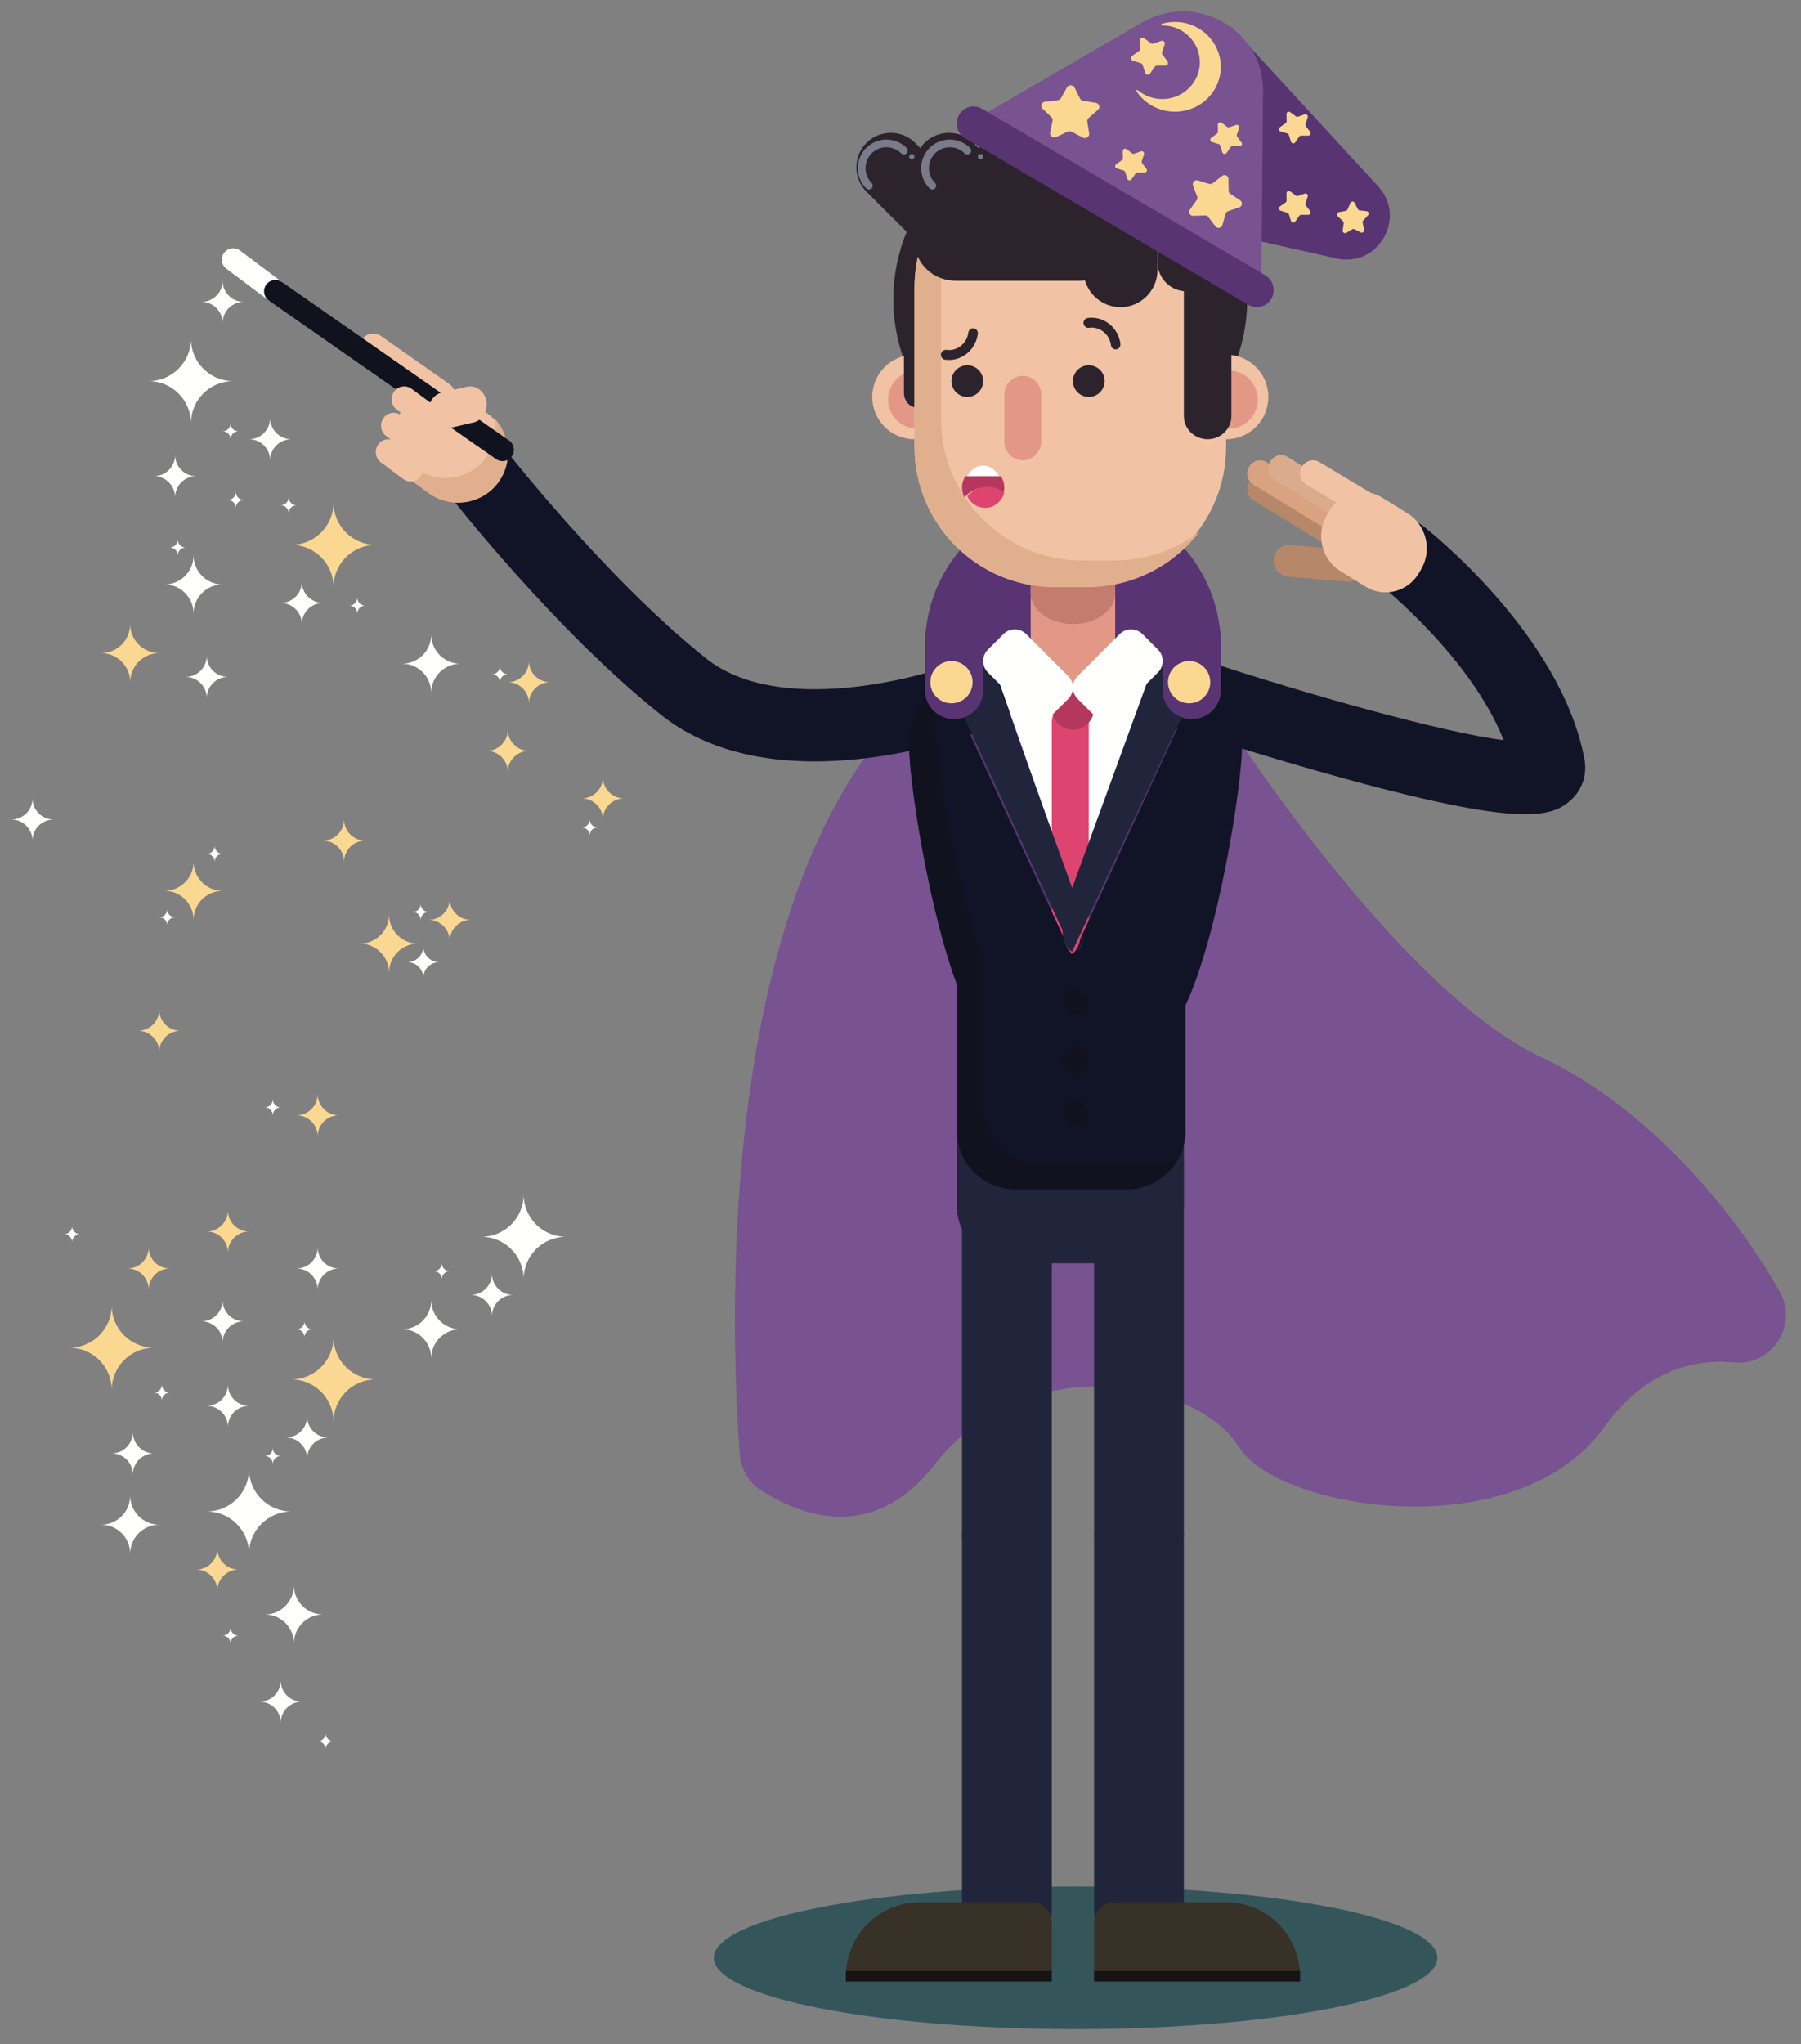 <?xml version="1.0" encoding="utf-8"?>
<svg width="341px" height="387px" viewBox="0 0 341 387" version="1.1" xmlns:xlink="http://www.w3.org/1999/xlink" xmlns="http://www.w3.org/2000/svg">
  <rect x="0" y="0" width="341" height="387" fill="#808080" stroke="none"/>
  <desc>Created with Lunacy</desc>
  <g id="Group-5" transform="translate(2.15 2.15)">
    <path d="M137 13.5C137 20.956 106.332 27 68.5 27C30.668 27 0 20.956 0 13.5C0 6.044 30.668 0 68.5 0C106.332 0 137 6.044 137 13.5" transform="matrix(-1 0 0 1 270 355)" id="Fill-63" fill="#34565B" stroke="none" />
    <path d="M117.785 1.364C114.852 1.484 112.163 3.024 110.581 5.495C101.854 19.131 71.661 64.16 46.252 76.029C26.486 85.262 9.779 104.99 1.159 120.433C-2.362 126.742 2.605 134.473 9.798 133.787C17.389 133.063 26.654 135.235 34.465 146.095C50.966 169.033 96.106 161.725 103.484 149.892C111.57 136.922 143.846 130.934 161.201 153.122C172.992 168.195 186.43 162.716 193.852 158.136C196.295 156.629 197.857 154.043 198.076 151.181C199.729 129.498 204.298 31.965 155.954 1.37C154.418 0.398 152.614 -0.067 150.799 0.008L117.785 1.364" transform="matrix(-1 0 0 1 336 122)" id="Fill-64" fill="#785291" stroke="none" />
    <path d="M28 85L28 85C12.6 85 0 72.373 0 56.94L0 28.06C0 12.627 12.6 0 28 0C43.401 0 56 12.627 56 28.06L56 56.94C56 72.373 43.401 85 28 85" transform="matrix(-1 0 0 1 229 92)" id="Fill-65" fill="#583473" stroke="none" />
    <path d="M10.093 43.782L50 34.794L29.942 0L2.218 30.121C-3.266 36.078 2.2 45.559 10.093 43.782" transform="matrix(-1 0 0 1 261 3)" id="Fill-66" fill="#583473" stroke="none" />
    <path d="M8.5 88L8.5 88C3.825 88 0 84.09 0 79.31L0 8.69C0 3.91 3.825 0 8.5 0C13.175 0 17 3.91 17 8.69L17 79.31C17 84.09 13.175 88 8.5 88" transform="matrix(-1 0 0 1 222 209)" id="Fill-67" fill="#21253C" stroke="none" />
    <path d="M8.5 88L8.5 88C3.825 88 0 84.09 0 79.31L0 8.69C0 3.91 3.825 0 8.5 0C13.175 0 17 3.91 17 8.69L17 79.31C17 84.09 13.175 88 8.5 88" transform="matrix(-1 0 0 1 197 209)" id="Fill-68" fill="#21253C" stroke="none" />
    <path d="M8.5 88L8.5 88C3.825 88 0 84.089 0 79.309L0 8.69C0 3.91 3.825 0 8.5 0C13.175 0 17 3.91 17 8.69L17 79.309C17 84.089 13.175 88 8.5 88" transform="matrix(-1 0 0 1 197 280)" id="Fill-69" fill="#21253C" stroke="none" />
    <path d="M8.5 88L8.5 88C3.825 88 0 84.089 0 79.309L0 8.69C0 3.91 3.825 0 8.5 0C13.175 0 17 3.91 17 8.69L17 79.309C17 84.089 13.175 88 8.5 88" transform="matrix(-1 0 0 1 222 280)" id="Fill-70" fill="#21253C" stroke="none" />
    <path d="M32.018 33L10.982 33C4.942 33 0 28.047 0 21.992L0 11.008C0 4.953 4.942 0 10.982 0L32.018 0C38.058 0 43 4.953 43 11.008L43 21.992C43 28.047 38.058 33 32.018 33" transform="matrix(-1 0 0 1 222 204)" id="Fill-71" fill="#21253C" stroke="none" />
    <path d="M37.92 62C20.87 62 5.319 55.895 4.298 55.485C0.784 54.078 -0.917 50.106 0.498 46.611C1.912 43.119 5.901 41.426 9.413 42.828C18.44 46.418 44.849 53.355 58.471 42.496C77.424 27.386 96.525 2.897 96.715 2.652C99.031 -0.33 103.339 -0.879 106.334 1.423C109.332 3.726 109.884 8.01 107.569 10.991C106.75 12.046 87.265 37.023 67.048 53.14C58.618 59.861 48.005 62 37.92 62" transform="matrix(-1 0 0 1 190 80)" id="Fill-72" fill="#111426" stroke="none" />
    <path d="M1.709 4.468L15.933 45L30.156 4.468C30.594 3.28 31.245 2.275 32 1.52C30.501 0.625 28.778 0.089 26.938 0.021C26.806 0.016 26.676 0 26.543 0L5.689 0C5.555 0 5.426 0.016 5.293 0.021C3.358 0.092 1.552 0.683 0 1.664C0.697 2.401 1.297 3.352 1.709 4.468" transform="matrix(-1 0 0 1 217 122)" id="Fill-73" fill="#FFFFFE" stroke="none" />
    <path d="M11.351 56C6.495 56 4.441 54.835 2.814 53.404C0.591 51.449 -0.404 48.521 0.151 45.572C4.581 22.037 29.615 2.279 30.679 1.449C33.671 -0.884 37.982 -0.342 40.307 2.66C42.633 5.661 42.094 9.987 39.101 12.322C38.912 12.47 21.72 26.08 15.44 41.997C26.765 40.528 51.813 33.601 72.989 26.601C76.588 25.412 80.468 27.375 81.654 30.987C82.839 34.598 80.883 38.49 77.284 39.681C77.128 39.732 61.493 44.891 45.316 49.323C27.143 54.302 17.209 56 11.351 56" transform="matrix(-1 0 0 1 298 96)" id="Fill-74" fill="#111426" stroke="none" />
    <path d="M3.5 71L3.5 71C1.575 71 0 69.383 0 67.407L0 3.593C0 1.616 1.575 0 3.5 0C5.425 0 7 1.616 7 3.593L7 67.407C7 69.383 5.425 71 3.5 71" transform="matrix(-1 0 0 1 204 131)" id="Fill-75" fill="#DD4470" stroke="none" />
    <path d="M8 31L8 31C3.6 31 0 27.5 0 23.222L0 7.778C0 3.5 3.6 0 8 0C12.4 0 16 3.5 16 7.778L16 23.222C16 27.5 12.4 31 8 31" transform="matrix(-1 0 0 1 209 97)" id="Fill-76" fill="#E39887" stroke="none" />
    <path d="M13.871 0.011L2.641 1.004C1.06 1.144 -0.124 2.605 0.01 4.251C0.145 5.897 1.548 7.129 3.129 6.989L14.359 5.997C15.94 5.857 17.124 4.395 16.99 2.75C16.855 1.104 15.452 -0.129 13.871 0.011" transform="matrix(-1 0 0 1 256 101)" id="Fill-77" fill="#B68769" stroke="none" />
    <path d="M0.332 11.745L0.378 11.824C1.044 12.966 2.503 13.342 3.619 12.66L16.85 4.571C17.966 3.89 18.334 2.397 17.667 1.255L17.622 1.177C16.955 0.034 15.497 -0.342 14.381 0.341L1.149 8.428C0.034 9.111 -0.334 10.603 0.332 11.745" transform="matrix(-1 0 0 1 252 88)" id="Fill-78" fill="#B68769" stroke="none" />
    <path d="M0.335 11.739L0.381 11.818C1.051 12.965 2.518 13.343 3.64 12.658L16.844 4.594C17.966 3.908 18.336 2.409 17.665 1.261L17.62 1.182C16.949 0.035 15.483 -0.343 14.361 0.342L1.157 8.406C0.034 9.092 -0.336 10.591 0.335 11.739" transform="matrix(-1 0 0 1 252 85)" id="Fill-79" fill="#D9A280" stroke="none" />
    <path d="M0.333 10.719L0.379 10.8C1.046 11.965 2.507 12.349 3.625 11.653L14.849 4.664C15.967 3.968 16.335 2.445 15.667 1.28L15.621 1.2C14.953 0.035 13.493 -0.349 12.375 0.347L1.151 7.336C0.034 8.032 -0.334 9.554 0.333 10.719" transform="matrix(-1 0 0 1 254 84)" id="Fill-80" fill="#DAAB8C" stroke="none" />
    <path d="M1.041 14.582L1.437 15.268C3.524 18.891 8.09 20.084 11.585 17.921L16.4 14.939C19.895 12.774 21.046 8.04 18.959 4.418L18.564 3.732C16.476 0.109 11.91 -1.084 8.415 1.079L3.599 4.061C0.105 6.226 -1.046 10.96 1.041 14.582" transform="matrix(-1 0 0 1 268 91)" id="Fill-81" fill="#F1C3A4" stroke="none" />
    <path d="M0.339 9.744L0.385 9.823C1.065 10.966 2.551 11.342 3.688 10.659L13.829 4.574C14.966 3.891 15.34 2.398 14.661 1.256L14.615 1.177C13.935 0.034 12.449 -0.342 11.312 0.34L1.171 6.426C0.034 7.108 -0.34 8.602 0.339 9.744" transform="matrix(-1 0 0 1 259 85)" id="Fill-82" fill="#F1C3A4" stroke="none" />
    <path d="M8 0C3.6 0 0 2.622 0 5.825L0 9.175C0 12.379 3.6 15 8 15C12.4 15 16 12.379 16 9.175L16 5.825C16 2.622 12.4 0 8 0" transform="matrix(-1 0 0 1 209 101)" id="Fill-83" fill="#C47C6E" stroke="none" />
    <path d="M19.713 19.713L19.713 19.713C17.997 21.429 15.188 21.429 13.472 19.713L1.287 7.528C-0.429 5.812 -0.429 3.003 1.287 1.287C3.003 -0.429 5.812 -0.429 7.528 1.287L19.713 13.472C21.429 15.188 21.429 17.997 19.713 19.713" transform="matrix(-1 0 0 1 233 30)" id="Fill-84" fill="#2C232C" stroke="none" />
    <path d="M26 4.5L26 4.5C26 6.975 24.018 9 21.596 9L4.403 9C1.981 9 0 6.975 0 4.5C0 2.025 1.981 0 4.403 0L21.596 0C24.018 0 26 2.025 26 4.5" transform="matrix(-1 0 0 1 235 36)" id="Fill-85" fill="#2C232C" stroke="none" />
    <path d="M67 33.5C67 52.001 52.001 67 33.5 67C14.998 67 0 52.001 0 33.5C0 14.998 14.998 0 33.5 0C52.001 0 67 14.998 67 33.5" transform="matrix(-1 0 0 1 234 21)" id="Fill-86" fill="#2C232C" stroke="none" />
    <path d="M16 8C16 12.419 12.418 16 8 16C3.582 16 0 12.419 0 8C0 3.581 3.582 0 8 0C12.418 0 16 3.581 16 8" transform="matrix(-1 0 0 1 238 65)" id="Fill-87" fill="#F1C3A4" stroke="none" />
    <path d="M16 8C16 12.419 12.419 16 8 16C3.581 16 0 12.419 0 8C0 3.581 3.581 0 8 0C12.419 0 16 3.581 16 8" transform="matrix(-1 0 0 1 179 65)" id="Fill-88" fill="#F1C3A4" stroke="none" />
    <path d="M11 5.5C11 8.537 8.537 11 5.5 11C2.462 11 0 8.537 0 5.5C0 2.463 2.462 0 5.5 0C8.537 0 11 2.463 11 5.5" transform="matrix(-1 0 0 1 177 68)" id="Fill-89" fill="#E39887" stroke="none" />
    <path d="M2.5 31L2.5 31C1.125 31 0 29.769 0 28.265L0 2.735C0 1.231 1.125 0 2.5 0C3.875 0 5 1.231 5 2.735L5 28.265C5 29.769 3.875 31 2.5 31" transform="matrix(-1 0 0 1 174 44)" id="Fill-90" fill="#2C232C" stroke="none" />
    <path d="M11 5.5C11 8.537 8.537 11 5.5 11C2.463 11 0 8.537 0 5.5C0 2.463 2.463 0 5.5 0C8.537 0 11 2.463 11 5.5" transform="matrix(-1 0 0 1 236 68)" id="Fill-91" fill="#E39887" stroke="none" />
    <path d="M32.526 83L26.474 83C11.914 83 0 71.073 0 56.495L0 26.505C0 11.927 11.914 0 26.474 0L32.526 0C47.087 0 59 11.927 59 26.505L59 56.495C59 71.073 47.087 83 32.526 83" transform="matrix(-1 0 0 1 230 26)" id="Fill-92" fill="#F1C3A4" stroke="none" />
    <path d="M43.465 0C46.903 4.488 48.955 10.084 48.955 16.139L48.955 46.302C48.955 60.964 36.943 72.961 22.262 72.961L16.16 72.961C10.098 72.961 4.494 70.912 0 67.479C4.889 73.862 12.585 78 21.205 78L27.306 78C41.988 78 54 66.003 54 51.34L54 21.177C54 12.568 49.856 4.882 43.465 0" transform="matrix(-1 0 0 1 225 31)" id="Fill-93" fill="#E0AF8D" stroke="none" />
    <path d="M34.299 0L27.701 0C14.616 0 3.503 8.904 0 21L62 21C58.498 8.904 47.385 0 34.299 0" transform="matrix(-1 0 0 1 232 24)" id="Fill-94" fill="#2C232C" stroke="none" />
    <path d="M7 21L7 21C3.15 21 0 17.85 0 14L0 7C0 3.15 3.15 0 7 0C10.85 0 14 3.15 14 7L14 14C14 17.85 10.85 21 7 21" transform="matrix(-1 0 0 1 217 35)" id="Fill-95" fill="#2C232C" stroke="none" />
    <path d="M4.5 37L4.5 37C2.025 37 0 35.04 0 32.645L0 4.356C0 1.96 2.025 0 4.5 0C6.976 0 9 1.96 9 4.356L9 32.645C9 35.04 6.976 37 4.5 37" transform="matrix(-1 0 0 1 231 44)" id="Fill-96" fill="#2C232C" stroke="none" />
    <path d="M5.5 18L5.5 18C2.476 18 0 15.494 0 12.431L0 5.569C0 2.506 2.476 0 5.5 0C8.525 0 11 2.506 11 5.569L11 12.431C11 15.494 8.525 18 5.5 18" transform="matrix(-1 0 0 1 228 35)" id="Fill-97" fill="#2C232C" stroke="none" />
    <path d="M31.242 15L7.757 15C3.49 15 0 11.625 0 7.5C0 3.375 3.49 0 7.757 0L31.242 0C35.51 0 39 3.375 39 7.5C39 11.625 35.51 15 31.242 15" transform="matrix(-1 0 0 1 210 36)" id="Fill-98" fill="#2C232C" stroke="none" />
    <path d="M25.097 11.13L11.13 25.097C8.593 27.634 4.44 27.634 1.903 25.097C-0.634 22.559 -0.634 18.408 1.903 15.87L15.87 1.903C18.407 -0.634 22.56 -0.634 25.097 1.903C27.634 4.441 27.634 8.592 25.097 11.13" transform="matrix(-1 0 0 1 187 23)" id="Fill-99" fill="#2C232C" stroke="none" />
    <path d="M0 1.368C1.824 -0.456 4.808 -0.456 6.632 1.368C8.456 3.192 8.456 6.177 6.632 8" transform="matrix(-1 0 0 1 169 25)" id="Stroke-100" fill="none" stroke="#797B8A" stroke-width="1.46" stroke-linecap="round" />
    <path d="M25.097 11.13L11.13 25.097C8.592 27.634 4.441 27.634 1.903 25.097C-0.634 22.559 -0.634 18.408 1.903 15.87L15.87 1.903C18.408 -0.634 22.559 -0.634 25.097 1.903C27.634 4.441 27.634 8.592 25.097 11.13" transform="matrix(-1 0 0 1 198 23)" id="Fill-101" fill="#2C232C" stroke="none" />
    <path d="M6 3C6 4.657 4.657 6 3 6C1.343 6 0 4.657 0 3C0 1.343 1.343 0 3 0C4.657 0 6 1.343 6 3" transform="matrix(-1 0 0 1 207 67)" id="Fill-102" fill="#2C232C" stroke="none" />
    <path d="M6 3C6 4.657 4.657 6 3 6C1.343 6 0 4.657 0 3C0 1.343 1.343 0 3 0C4.657 0 6 1.343 6 3" transform="matrix(-1 0 0 1 184 67)" id="Fill-103" fill="#2C232C" stroke="none" />
    <path d="M0 1.368C1.823 -0.456 4.808 -0.456 6.632 1.368C8.456 3.192 8.456 6.177 6.632 8" transform="matrix(-1 0 0 1 181 25)" id="Stroke-104" fill="none" stroke="#797B8A" stroke-width="1.46" stroke-linecap="round" />
    <path d="M3.5 16L3.5 16C1.575 16 0 14.392 0 12.426L0 3.574C0 1.608 1.575 0 3.5 0C5.425 0 7 1.608 7 3.574L7 12.426C7 14.392 5.425 16 3.5 16" transform="matrix(-1 0 0 1 195 69)" id="Fill-105" fill="#E39887" stroke="none" />
    <path d="M0.908 0C1.354 0 1.743 0.341 1.804 0.811C2.079 2.903 3.951 4.373 5.972 4.091C6.465 4.021 6.925 4.38 6.992 4.893C7.059 5.407 6.711 5.878 6.216 5.947C3.202 6.372 0.417 4.179 0.008 1.063C-0.059 0.55 0.288 0.078 0.785 0.008C0.826 0.003 0.867 0 0.908 0" transform="matrix(-1 0 0 1 183 60)" id="Fill-106" fill="#2C232C" stroke="none" />
    <path d="M0.908 6C0.867 6 0.826 5.997 0.784 5.991C0.289 5.921 -0.059 5.45 0.008 4.937C0.417 1.822 3.203 -0.371 6.215 0.052C6.711 0.123 7.059 0.594 6.992 1.106C6.924 1.62 6.464 1.981 5.971 1.909C3.945 1.623 2.078 3.096 1.804 5.188C1.742 5.659 1.354 6 0.908 6" transform="matrix(-1 0 0 1 210 58)" id="Fill-107" fill="#2C232C" stroke="none" />
    <path d="M8 4C8 6.209 6.209 8 4 8C1.791 8 0 6.209 0 4C0 1.791 1.791 0 4 0C6.209 0 8 1.791 8 4" transform="matrix(-1 0 0 1 205 128)" id="Fill-108" fill="#B4385D" stroke="none" />
    <path d="M6 0.319C4.835 0.118 3.627 0 2.38 0L0 0C1.718 0.045 3.328 0.403 4.728 1C5.127 0.716 5.556 0.486 6 0.319" transform="matrix(-1 0 0 1 190 122)" id="Fill-109" fill="#111426" stroke="none" />
    <path d="M1.835 2C3.349 0.806 5.112 0.087 7 0L2.965 0C1.953 0 0.964 0.134 0 0.36C0.646 0.694 1.272 1.258 1.835 2" transform="matrix(-1 0 0 1 219 122)" id="Fill-110" fill="#111426" stroke="none" />
    <path d="M0.479 0.312C0.494 0.436 0.509 0.561 0.521 0.688C0.51 0.561 0.494 0.438 0.479 0.312" transform="matrix(-1 0 0 1 180 131)" id="Fill-111" fill="#FFFFFE" stroke="none" />
    <path d="M54.836 0.9C55.352 2.344 55.326 4.221 54.634 6.048L33.63 51.574C33.446 52.668 33.068 53.578 32.464 54.101L32.306 54.444C32.24 54.417 32.182 54.375 32.12 54.34C32.057 54.375 31.999 54.417 31.934 54.444L31.775 54.101C31.172 53.578 30.793 52.668 30.61 51.574L9.606 6.048C8.759 3.81 8.909 1.499 9.831 0C4.04 2.724 0 8.565 0 15.311C0 22.389 4.438 50.883 10.693 64.199L10.693 88.082C10.693 94.087 15.65 99 21.711 99L42.901 99C48.962 99 53.919 94.087 53.919 88.082L53.919 60.346C59.311 46.021 63 21.764 63 15.311C63 9.234 59.719 3.893 54.836 0.9" transform="matrix(-1 0 0 1 233 124)" id="Fill-112" fill="#111426" stroke="none" />
    <path d="M43.314 0C45.083 2.67 46.117 5.858 46.117 9.279C46.117 15.745 42.437 40.052 37.057 54.406L37.057 82.2C37.057 88.217 32.111 93.14 26.064 93.14L4.924 93.14C3.154 93.14 1.484 92.708 0 91.961C1.814 95.532 5.532 98 9.807 98L30.948 98C36.994 98 41.941 93.077 41.941 87.06L41.941 59.266C47.32 44.912 51 20.605 51 14.139C51 8.245 47.928 3.049 43.314 0" transform="matrix(-1 0 0 1 221 125)" id="Fill-113" fill="#10131E" stroke="none" />
    <path d="M16.275 1.478C15.51 2.223 14.851 3.214 14.407 4.386L0 44.371L0.847 46.721C1.551 48.58 1.829 51.068 1.505 53L22.444 7.657C23.134 5.837 23.159 3.967 22.646 2.53C22.259 1.448 21.569 0.611 20.62 0.224C19.681 -0.158 18.638 -0.035 17.654 0.471C17.173 0.719 16.707 1.058 16.275 1.478" transform="matrix(-1 0 0 1 201 122)" id="Fill-114" fill="#21253C" stroke="none" />
    <path d="M0.292 0.583C0.367 0.625 0.438 0.675 0.516 0.709L0.708 0.291C0.578 0.406 0.44 0.501 0.292 0.583" transform="matrix(-1 0 0 1 201 177)" id="Fill-115" fill="#21253C" stroke="none" />
    <path d="M1 3L0 0C0.157 1.299 0.482 2.379 1 3" transform="matrix(-1 0 0 1 203 175)" id="Fill-116" fill="#21253C" stroke="none" />
    <path d="M0.564 7.676L22.988 55.658L23.148 56C23.215 55.973 23.273 55.931 23.336 55.897C23.46 55.83 23.576 55.751 23.685 55.658C24.296 55.136 24.678 54.227 24.864 53.135C25.193 51.197 24.91 48.704 24.196 46.84L8.718 4.397C8.295 3.294 7.679 2.353 6.962 1.624C6.37 1.021 5.71 0.563 5.029 0.291C4.151 -0.06 3.242 -0.107 2.415 0.225C1.739 0.497 1.194 0.993 0.793 1.638C-0.141 3.135 -0.292 5.442 0.564 7.676" transform="matrix(-1 0 0 1 224 122)" id="Fill-117" fill="#21253C" stroke="none" />
    <path d="M8.863 16.116L0.884 8.137C-0.295 6.959 -0.295 5.03 0.884 3.852L3.852 0.884C5.03 -0.295 6.959 -0.295 8.137 0.884L16.116 8.863C17.295 10.041 17.295 11.97 16.116 13.148L13.148 16.116C11.97 17.295 10.041 17.295 8.863 16.116" transform="matrix(-1 0 0 1 218 117)" id="Fill-118" fill="#FFFFFE" stroke="none" />
    <path d="M16.116 8.137L8.138 16.116C6.959 17.295 5.03 17.295 3.852 16.116L0.884 13.148C-0.295 11.97 -0.295 10.041 0.884 8.863L8.863 0.884C10.042 -0.295 11.97 -0.295 13.148 0.884L16.116 3.852C17.295 5.03 17.295 6.959 16.116 8.137" transform="matrix(-1 0 0 1 201 117)" id="Fill-119" fill="#FFFFFE" stroke="none" />
    <path d="M2.5 5L2.5 5C1.125 5 0 3.875 0 2.5C0 1.125 1.125 0 2.5 0C3.875 0 5 1.125 5 2.5C5 3.875 3.875 5 2.5 5" transform="matrix(-1 0 0 1 204 185)" id="Fill-120" fill="#10131E" stroke="none" />
    <path d="M2.5 5L2.5 5C1.125 5 0 3.875 0 2.5C0 1.125 1.125 0 2.5 0C3.875 0 5 1.125 5 2.5C5 3.875 3.875 5 2.5 5" transform="matrix(-1 0 0 1 204 196)" id="Fill-121" fill="#10131E" stroke="none" />
    <path d="M2.5 5L2.5 5C1.125 5 0 3.875 0 2.5C0 1.124 1.125 0 2.5 0C3.875 0 5 1.124 5 2.5C5 3.875 3.875 5 2.5 5" transform="matrix(-1 0 0 1 204 206)" id="Fill-122" fill="#10131E" stroke="none" />
    <path d="M1.773 17.151L1.773 17.151C-1.252 12.995 -0.31 7.131 3.866 4.12L7.134 1.764C11.31 -1.246 17.203 -0.309 20.227 3.848C23.252 8.005 22.31 13.869 18.133 16.88L14.866 19.236C10.689 22.246 4.797 21.308 1.773 17.151" transform="matrix(-1 0 0 1 94 72)" id="Fill-123" fill="#F1C3A4" stroke="none" />
    <path d="M14.996 14.2L18.292 11.795C20.296 10.335 21.551 8.214 22 5.937C21.59 6.381 21.135 6.794 20.629 7.162L17.332 9.566C13.118 12.639 7.175 11.682 4.123 7.44C2.523 5.215 2.033 2.512 2.528 0C-0.481 3.259 -0.898 8.34 1.787 12.073C4.839 16.315 10.783 17.272 14.996 14.2" transform="matrix(-1 0 0 1 94 77)" id="Fill-124" fill="#E0AF8D" stroke="none" />
    <path d="M0.476 12.993L0.476 12.993C-0.336 11.905 -0.083 10.369 1.038 9.581L14.01 0.462C15.13 -0.326 16.712 -0.081 17.524 1.007C18.336 2.096 18.083 3.631 16.962 4.419L3.99 13.538C2.87 14.326 1.288 14.081 0.476 12.993" transform="matrix(-1 0 0 1 84 61)" id="Fill-125" fill="#F1C3A4" stroke="none" />
    <path d="M0.452 6.993L0.452 6.993C-0.319 5.906 -0.079 4.373 0.986 3.585L5.21 0.462C6.274 -0.326 7.777 -0.081 8.548 1.006C9.319 2.093 9.079 3.628 8.014 4.415L3.79 7.539C2.726 8.326 1.223 8.081 0.452 6.993" transform="matrix(-1 0 0 1 79 76)" id="Fill-126" fill="#F1C3A4" stroke="none" />
    <path d="M0.452 6.994L0.452 6.994C-0.319 5.906 -0.079 4.373 0.986 3.585L5.21 0.461C6.274 -0.326 7.777 -0.081 8.548 1.006C9.319 2.094 9.079 3.627 8.014 4.415L3.79 7.539C2.726 8.326 1.223 8.081 0.452 6.994" transform="matrix(-1 0 0 1 78 81)" id="Fill-127" fill="#F1C3A4" stroke="none" />
    <path d="M0 6L8 0" transform="matrix(-1 0 0 1 50 47)" id="Stroke-128" fill="none" stroke="#FFFFFE" stroke-width="4.3" stroke-linecap="round" />
    <path d="M0 30L43 0" transform="matrix(-1 0 0 1 93 53)" id="Stroke-129" fill="none" stroke="#10131E" stroke-width="4.3" stroke-linecap="round" />
    <path d="M0.452 6.993L0.452 6.993C-0.319 5.907 -0.079 4.372 0.985 3.585L5.209 0.461C6.274 -0.326 7.777 -0.081 8.548 1.007C9.319 2.093 9.079 3.627 8.014 4.415L3.79 7.539C2.725 8.326 1.223 8.081 0.452 6.993" transform="matrix(-1 0 0 1 81 71)" id="Fill-130" fill="#F1C3A4" stroke="none" />
    <path d="M5.713 1.68L1.68 5.713C1.297 6.096 0.67 6.096 0.287 5.713C-0.096 5.33 -0.096 4.703 0.287 4.32L4.32 0.287C4.703 -0.096 5.33 -0.096 5.713 0.287C6.096 0.67 6.096 1.297 5.713 1.68" transform="matrix(-1 0 0 1 225 30)" id="Fill-131" fill="#797B8A" stroke="none" />
    <path d="M0.5 1L0.5 1C0.225 1 0 0.775 0 0.5C0 0.225 0.225 0 0.5 0C0.775 0 1 0.225 1 0.5C1 0.775 0.775 1 0.5 1" transform="matrix(-1 0 0 1 184 27)" id="Fill-132" fill="#797B8A" stroke="none" />
    <path d="M1 2L1 2C0.45 2 0 1.55 0 1C0 0.45 0.45 0 1 0C1.55 0 2 0.45 2 1C2 1.55 1.55 2 1 2" transform="matrix(-1 0 0 1 219 27)" id="Fill-133" fill="#797B8A" stroke="none" />
    <path d="M0.5 1L0.5 1C0.225 1 0 0.775 0 0.5C0 0.225 0.225 0 0.5 0C0.775 0 1 0.225 1 0.5C1 0.775 0.775 1 0.5 1" transform="matrix(-1 0 0 1 171 27)" id="Fill-134" fill="#797B8A" stroke="none" />
    <path d="M7.215 7.926L2.49 6.829C0.801 6.437 -0.289 4.597 0.068 2.739C0.423 0.881 2.096 -0.318 3.785 0.074L8.51 1.171C10.199 1.564 11.289 3.404 10.932 5.261C10.577 7.119 8.904 8.318 7.215 7.926" transform="matrix(-1 0 0 1 90 71)" id="Fill-135" fill="#F1C3A4" stroke="none" />
    <path d="M0 2.166C0 2.565 0.074 2.943 0.178 3.308C1.101 2.594 2.248 2.166 3.496 2.166C5.105 2.166 6.549 2.875 7.556 4C7.831 3.446 8 2.828 8 2.166C8 1.368 7.768 0.63 7.381 0L0.619 0C0.232 0.63 0 1.368 0 2.166" transform="matrix(-1 0 0 1 188 88)" id="Fill-136" fill="#B4385D" stroke="none" />
    <path d="M3.148 0C1.964 0 0.876 0.419 0 1.118C0.461 2.778 1.901 4 3.626 4C5.106 4 6.375 3.097 7 1.794C6.044 0.694 4.675 0 3.148 0" transform="matrix(-1 0 0 1 188 90)" id="Fill-137" fill="#DD4470" stroke="none" />
    <path d="M3 0C1.732 0 0.627 0.802 0 2L6 2C5.372 0.802 4.267 0 3 0" transform="matrix(-1 0 0 1 187 86)" id="Fill-138" fill="#FFFFFE" stroke="none" />
    <path d="M0.001 15.127L0.349 53L56 21.33L22.898 2.097C12.721 -3.816 -0.106 3.484 0.001 15.127" transform="matrix(-1 0 0 1 237 0)" id="Fill-139" fill="#785291" stroke="none" />
    <path d="M58.413 6.036L4.765 37.569C3.251 38.459 1.297 37.926 0.424 36.384C-0.451 34.843 0.073 32.855 1.586 31.964L55.235 0.431C56.749 -0.459 58.703 0.074 59.577 1.615C60.451 3.156 59.927 5.145 58.413 6.036" transform="matrix(-1 0 0 1 239 18)" id="Fill-140" fill="#583473" stroke="none" />
    <path d="M3.77 0.161L5.52 1.533C5.713 1.685 5.97 1.733 6.206 1.66L8.336 1.007C8.93 0.825 9.476 1.398 9.261 1.977L8.488 4.052C8.402 4.282 8.436 4.539 8.578 4.739L9.861 6.548C10.22 7.053 9.84 7.746 9.219 7.721L6.991 7.633C6.744 7.623 6.509 7.735 6.36 7.93L5.024 9.701C4.652 10.195 3.869 10.051 3.701 9.456L3.098 7.326C3.031 7.09 2.852 6.902 2.618 6.824L0.508 6.109C-0.08 5.909 -0.183 5.127 0.334 4.784L2.188 3.556C2.393 3.421 2.519 3.193 2.522 2.948L2.554 0.736C2.564 0.118 3.282 -0.221 3.77 0.161" transform="matrix(-1 0 0 1 233 31)" id="Fill-141" fill="#FBD892" stroke="none" />
    <path d="M6.141 0.412L7.261 2.431C7.386 2.654 7.619 2.806 7.884 2.836L10.284 3.111C10.953 3.188 11.239 3.955 10.767 4.409L9.075 6.037C8.888 6.218 8.807 6.473 8.859 6.721L9.323 8.957C9.452 9.581 8.766 10.074 8.163 9.791L5.998 8.778C5.757 8.666 5.474 8.672 5.241 8.795L3.128 9.901C2.539 10.211 1.83 9.748 1.928 9.12L2.281 6.865C2.32 6.616 2.226 6.364 2.03 6.192L0.26 4.641C-0.234 4.207 0.014 3.429 0.679 3.323L3.062 2.943C3.326 2.9 3.551 2.738 3.664 2.509L4.683 0.443C4.967 -0.133 5.829 -0.152 6.141 0.412" transform="matrix(-1 0 0 1 206 14)" id="Fill-142" fill="#FBD892" stroke="none" />
    <path d="M1.302 0.588L2.769 1.097C2.931 1.154 3.112 1.126 3.25 1.025L4.5 0.103C4.85 -0.154 5.342 0.101 5.333 0.535L5.303 2.09C5.299 2.262 5.38 2.425 5.521 2.525L6.782 3.432C7.134 3.686 7.044 4.233 6.629 4.359L5.143 4.811C4.979 4.861 4.849 4.988 4.797 5.153L4.326 6.635C4.195 7.048 3.647 7.132 3.399 6.775L2.511 5.499C2.413 5.358 2.251 5.275 2.08 5.275L0.526 5.285C0.093 5.287 -0.154 4.791 0.107 4.445L1.044 3.204C1.148 3.067 1.177 2.887 1.123 2.724L0.635 1.248C0.498 0.835 0.893 0.446 1.302 0.588" transform="matrix(-1 0 0 1 219 5)" id="Fill-143" fill="#FBD892" stroke="none" />
    <path d="M1.116 0.504L2.373 0.941C2.513 0.989 2.667 0.966 2.785 0.878L3.857 0.088C4.156 -0.132 4.578 0.087 4.571 0.459L4.545 1.792C4.542 1.939 4.612 2.079 4.731 2.165L5.813 2.942C6.115 3.159 6.037 3.629 5.682 3.736L4.409 4.124C4.267 4.166 4.156 4.276 4.112 4.417L3.708 5.687C3.595 6.041 3.126 6.113 2.914 5.808L2.152 4.714C2.068 4.593 1.929 4.521 1.782 4.521L0.451 4.53C0.08 4.532 -0.132 4.107 0.091 3.81L0.894 2.747C0.984 2.629 1.009 2.475 0.963 2.335L0.544 1.07C0.427 0.717 0.765 0.382 1.116 0.504" transform="matrix(-1 0 0 1 233 21)" id="Fill-144" fill="#FBD892" stroke="none" />
    <path d="M1.117 0.504L2.374 0.941C2.513 0.989 2.667 0.966 2.786 0.878L3.858 0.089C4.157 -0.133 4.578 0.086 4.571 0.458L4.545 1.791C4.542 1.939 4.612 2.078 4.731 2.165L5.813 2.942C6.115 3.159 6.037 3.629 5.682 3.736L4.408 4.123C4.267 4.166 4.156 4.276 4.112 4.417L3.708 5.687C3.596 6.041 3.126 6.113 2.914 5.808L2.152 4.714C2.068 4.593 1.93 4.521 1.782 4.521L0.451 4.53C0.08 4.532 -0.132 4.106 0.091 3.81L0.895 2.747C0.984 2.629 1.01 2.475 0.963 2.335L0.544 1.069C0.428 0.716 0.765 0.382 1.117 0.504" transform="matrix(-1 0 0 1 246 34)" id="Fill-145" fill="#FBD892" stroke="none" />
    <path d="M0.395 1.835L1.706 1.684C1.851 1.667 1.979 1.578 2.048 1.444L2.67 0.242C2.844 -0.093 3.315 -0.077 3.466 0.27L4.01 1.512C4.071 1.649 4.193 1.748 4.337 1.775L5.634 2.015C5.996 2.083 6.126 2.55 5.855 2.806L4.881 3.725C4.772 3.827 4.72 3.977 4.74 4.127L4.92 5.478C4.97 5.855 4.58 6.127 4.26 5.939L3.114 5.265C2.987 5.19 2.832 5.185 2.701 5.251L1.514 5.845C1.183 6.011 0.812 5.712 0.886 5.339L1.152 4.004C1.181 3.856 1.139 3.702 1.037 3.593L0.124 2.609C-0.131 2.335 0.03 1.877 0.395 1.835" transform="matrix(-1 0 0 1 257 36)" id="Fill-146" fill="#FBD892" stroke="none" />
    <path d="M1.117 0.504L2.374 0.941C2.513 0.989 2.667 0.966 2.786 0.879L3.858 0.088C4.157 -0.132 4.578 0.087 4.571 0.459L4.545 1.791C4.542 1.939 4.612 2.079 4.731 2.165L5.813 2.942C6.115 3.159 6.037 3.628 5.682 3.737L4.408 4.124C4.268 4.167 4.156 4.276 4.112 4.417L3.708 5.687C3.596 6.042 3.126 6.113 2.914 5.808L2.152 4.714C2.068 4.593 1.93 4.521 1.782 4.522L0.451 4.53C0.08 4.532 -0.132 4.107 0.091 3.81L0.895 2.747C0.984 2.629 1.01 2.475 0.963 2.335L0.544 1.07C0.428 0.716 0.765 0.382 1.117 0.504" transform="matrix(-1 0 0 1 215 26)" id="Fill-147" fill="#FBD892" stroke="none" />
    <path d="M1.117 0.504L2.374 0.941C2.513 0.989 2.667 0.966 2.786 0.878L3.858 0.088C4.157 -0.132 4.578 0.087 4.571 0.459L4.545 1.791C4.542 1.939 4.612 2.079 4.731 2.165L5.813 2.942C6.115 3.159 6.037 3.628 5.682 3.736L4.408 4.124C4.267 4.166 4.156 4.276 4.112 4.417L3.708 5.687C3.596 6.042 3.126 6.113 2.914 5.808L2.152 4.714C2.068 4.593 1.93 4.521 1.782 4.522L0.451 4.53C0.08 4.532 -0.132 4.107 0.091 3.81L0.895 2.747C0.984 2.629 1.01 2.475 0.963 2.335L0.544 1.069C0.428 0.716 0.765 0.382 1.117 0.504" transform="matrix(-1 0 0 1 246 19)" id="Fill-148" fill="#FBD892" stroke="none" />
    <path d="M10.673 14.591C7.056 14.39 4.139 11.503 3.973 7.961C3.785 3.962 7.043 0.663 11.089 0.663C11.093 0.663 11.097 0.663 11.101 0.663C11.29 0.663 11.333 0.401 11.151 0.348C10.193 0.071 9.165 -0.05 8.099 0.019C3.709 0.305 0.196 3.826 0.008 8.126C-0.205 12.991 3.762 17 8.687 17C11.74 17 14.423 15.459 15.972 13.129C16.075 12.975 15.871 12.8 15.729 12.92C14.386 14.05 12.607 14.699 10.673 14.591" transform="matrix(-1 0 0 1 229 2)" id="Fill-149" fill="#FBD892" stroke="none" />
    <path d="M5.5 21L5.5 21C2.475 21 0 18.573 0 15.606L0 5.394C0 2.427 2.475 0 5.5 0C8.525 0 11 2.427 11 5.394L11 15.606C11 18.573 8.525 21 5.5 21" transform="matrix(-1 0 0 1 229 113)" id="Fill-150" fill="#583473" stroke="none" />
    <path d="M5.5 21L5.5 21C2.475 21 0 18.573 0 15.606L0 5.394C0 2.427 2.475 0 5.5 0C8.525 0 11 2.427 11 5.394L11 15.606C11 18.573 8.525 21 5.5 21" transform="matrix(-1 0 0 1 184 113)" id="Fill-151" fill="#583473" stroke="none" />
    <path d="M8 4C8 6.209 6.209 8 4 8C1.791 8 0 6.209 0 4C0 1.791 1.791 0 4 0C6.209 0 8 1.791 8 4" transform="matrix(-1 0 0 1 227 123)" id="Fill-152" fill="#FBD892" stroke="none" />
    <path d="M8 4C8 6.209 6.209 8 4 8C1.791 8 0 6.209 0 4C0 1.791 1.791 0 4 0C6.209 0 8 1.791 8 4" transform="matrix(-1 0 0 1 182 123)" id="Fill-153" fill="#FBD892" stroke="none" />
    <path d="M39 14L0 14L0 3.894C0 1.743 1.732 0 3.868 0L25.094 0C32.774 0 39 6.268 39 14" transform="matrix(-1 0 0 1 197 358)" id="Fill-154" fill="#383127" stroke="none" />
    <path d="M0 2L39 2L39 0L0 0L0 2Z" transform="matrix(-1 0 0 1 197 371)" id="Fill-155" fill="#171315" stroke="none" />
    <path d="M0 14L39 14L39 3.894C39 1.743 37.268 0 35.132 0L13.907 0C6.226 0 0 6.268 0 14" transform="matrix(-1 0 0 1 244 358)" id="Fill-156" fill="#383127" stroke="none" />
    <path d="M0 2L39 2L39 0L0 0L0 2Z" transform="matrix(-1 0 0 1 244 371)" id="Fill-157" fill="#171315" stroke="none" />
    <path d="M8 16C8 11.582 4.418 8 0 8C4.418 8 8 4.418 8 0C8 4.418 11.582 8 16 8C11.582 8 8 11.582 8 16" transform="matrix(-1 0 0 1 42 62)" id="Fill-171" fill="#FFFFFE" stroke="none" />
    <path d="M8 16C8 11.582 4.418 8 0 8C4.418 8 8 4.418 8 0C8 4.418 11.582 8 16 8C11.582 8 8 11.582 8 16" transform="matrix(-1 0 0 1 69 93)" id="Fill-172" fill="#FBD892" stroke="none" />
    <path d="M5.5 11C5.5 7.962 3.038 5.5 0 5.5C3.038 5.5 5.5 3.038 5.5 0C5.5 3.038 7.962 5.5 11 5.5C7.962 5.5 5.5 7.962 5.5 11" transform="matrix(-1 0 0 1 28 116)" id="Fill-173" fill="#FBD892" stroke="none" />
    <path d="M5.5 11C5.5 7.962 3.037 5.5 0 5.5C3.037 5.5 5.5 3.038 5.5 0C5.5 3.038 7.963 5.5 11 5.5C7.963 5.5 5.5 7.962 5.5 11" transform="matrix(-1 0 0 1 77 171)" id="Fill-174" fill="#FBD892" stroke="none" />
    <path d="M5.5 11C5.5 7.962 3.038 5.5 0 5.5C3.038 5.5 5.5 3.038 5.5 0C5.5 3.038 7.962 5.5 11 5.5C7.962 5.5 5.5 7.962 5.5 11" transform="matrix(-1 0 0 1 40 103)" id="Fill-175" fill="#FFFFFE" stroke="none" />
    <path d="M5.5 11C5.5 7.962 3.038 5.5 0 5.5C3.038 5.5 5.5 3.037 5.5 0C5.5 3.037 7.963 5.5 11 5.5C7.963 5.5 5.5 7.962 5.5 11" transform="matrix(-1 0 0 1 85 118)" id="Fill-176" fill="#FFFFFE" stroke="none" />
    <path d="M4 8C4 5.791 2.209 4 0 4C2.209 4 4 2.209 4 0C4 2.209 5.791 4 8 4C5.791 4 4 5.791 4 8" transform="matrix(-1 0 0 1 8 149)" id="Fill-177" fill="#FFFFFE" stroke="none" />
    <path d="M4 8C4 5.791 2.209 4 0 4C2.209 4 4 2.209 4 0C4 2.209 5.791 4 8 4C5.791 4 4 5.791 4 8" transform="matrix(-1 0 0 1 116 145)" id="Fill-178" fill="#FBD892" stroke="none" />
    <path d="M4 8C4 5.791 2.209 4 0 4C2.209 4 4 2.209 4 0C4 2.209 5.791 4 8 4C5.791 4 4 5.791 4 8" transform="matrix(-1 0 0 1 98 136)" id="Fill-179" fill="#FBD892" stroke="none" />
    <path d="M4 8C4 5.791 2.209 4 0 4C2.209 4 4 2.209 4 0C4 2.209 5.791 4 8 4C5.791 4 4 5.791 4 8" transform="matrix(-1 0 0 1 30 234)" id="Fill-180" fill="#FBD892" stroke="none" />
    <path d="M4 8C4 5.791 2.209 4 0 4C2.209 4 4 2.209 4 0C4 2.209 5.791 4 8 4C5.791 4 4 5.791 4 8" transform="matrix(-1 0 0 1 53 77)" id="Fill-181" fill="#FFFFFE" stroke="none" />
    <path d="M4 8C4 5.791 2.209 4 0 4C2.209 4 4 2.209 4 0C4 2.209 5.791 4 8 4C5.791 4 4 5.791 4 8" transform="matrix(-1 0 0 1 44 51)" id="Fill-182" fill="#FFFFFE" stroke="none" />
    <path d="M4 8C4 5.791 2.209 4 0 4C2.209 4 4 2.209 4 0C4 2.209 5.791 4 8 4C5.791 4 4 5.791 4 8" transform="matrix(-1 0 0 1 35 84)" id="Fill-183" fill="#FFFFFE" stroke="none" />
    <path d="M4 8C4 5.791 2.209 4 0 4C2.209 4 4 2.209 4 0C4 2.209 5.791 4 8 4C5.791 4 4 5.791 4 8" transform="matrix(-1 0 0 1 59 108)" id="Fill-184" fill="#FFFFFE" stroke="none" />
    <path d="M4 8C4 5.791 2.209 4 0 4C2.209 4 4 2.209 4 0C4 2.209 5.791 4 8 4C5.791 4 4 5.791 4 8" transform="matrix(-1 0 0 1 41 122)" id="Fill-185" fill="#FFFFFE" stroke="none" />
    <path d="M8 16C8 11.582 4.418 8 0 8C4.418 8 8 4.418 8 0C8 4.418 11.582 8 16 8C11.582 8 8 11.582 8 16" transform="matrix(-1 0 0 1 27 245)" id="Fill-186" fill="#FBD892" stroke="none" />
    <path d="M8 16C8 11.582 4.418 8 0 8C4.418 8 8 4.418 8 0C8 4.418 11.582 8 16 8C11.582 8 8 11.582 8 16" transform="matrix(-1 0 0 1 53 276)" id="Fill-187" fill="#FFFFFE" stroke="none" />
    <path d="M5.5 11C5.5 7.963 3.038 5.5 0 5.5C3.038 5.5 5.5 3.037 5.5 0C5.5 3.037 7.962 5.5 11 5.5C7.962 5.5 5.5 7.963 5.5 11" transform="matrix(-1 0 0 1 28 281)" id="Fill-188" fill="#FFFFFE" stroke="none" />
    <path d="M5.5 11C5.5 7.963 3.037 5.5 0 5.5C3.037 5.5 5.5 3.037 5.5 0C5.5 3.037 7.963 5.5 11 5.5C7.963 5.5 5.5 7.963 5.5 11" transform="matrix(-1 0 0 1 59 298)" id="Fill-189" fill="#FFFFFE" stroke="none" />
    <path d="M4 8C4 5.791 2.209 4 0 4C2.209 4 4 2.209 4 0C4 2.209 5.791 4 8 4C5.791 4 4 5.791 4 8" transform="matrix(-1 0 0 1 27 269)" id="Fill-190" fill="#FFFFFE" stroke="none" />
    <path d="M4 8C4 5.791 2.209 4 0 4C2.209 4 4 2.209 4 0C4 2.209 5.791 4 8 4C5.791 4 4 5.791 4 8" transform="matrix(-1 0 0 1 55 316)" id="Fill-191" fill="#FFFFFE" stroke="none" />
    <path d="M4 8C4 5.791 2.209 4 0 4C2.209 4 4 2.209 4 0C4 2.209 5.791 4 8 4C5.791 4 4 5.791 4 8" transform="matrix(-1 0 0 1 45 260)" id="Fill-192" fill="#FFFFFE" stroke="none" />
    <path d="M4 8C4 5.791 2.209 4 0 4C2.209 4 4 2.209 4 0C4 2.209 5.791 4 8 4C5.791 4 4 5.791 4 8" transform="matrix(-1 0 0 1 43 291)" id="Fill-193" fill="#FBD892" stroke="none" />
    <path d="M8 16C8 11.582 4.418 8 0 8C4.418 8 8 4.418 8 0C8 4.418 11.582 8 16 8C11.582 8 8 11.582 8 16" transform="matrix(-1 0 0 1 69 251)" id="Fill-194" fill="#FBD892" stroke="none" />
    <path d="M4 8C4 5.791 2.209 4 0 4C2.209 4 4 2.209 4 0C4 2.209 5.791 4 8 4C5.791 4 4 5.791 4 8" transform="matrix(-1 0 0 1 44 244)" id="Fill-195" fill="#FFFFFE" stroke="none" />
    <path d="M4 8C4 5.791 2.209 4 0 4C2.209 4 4 2.209 4 0C4 2.209 5.791 4 8 4C5.791 4 4 5.791 4 8" transform="matrix(-1 0 0 1 62 234)" id="Fill-196" fill="#FFFFFE" stroke="none" />
    <path d="M4 8C4 5.791 2.209 4 0 4C2.209 4 4 2.209 4 0C4 2.209 5.791 4 8 4C5.791 4 4 5.791 4 8" transform="matrix(-1 0 0 1 60 266)" id="Fill-197" fill="#FFFFFE" stroke="none" />
    <path d="M8 16C8 11.582 4.418 8 0 8C4.418 8 8 4.418 8 0C8 4.418 11.582 8 16 8C11.582 8 8 11.582 8 16" transform="matrix(-1 0 0 1 105 224)" id="Fill-198" fill="#FFFFFE" stroke="none" />
    <path d="M5.5 11C5.5 7.962 3.038 5.5 0 5.5C3.038 5.5 5.5 3.038 5.5 0C5.5 3.038 7.963 5.5 11 5.5C7.963 5.5 5.5 7.962 5.5 11" transform="matrix(-1 0 0 1 85 244)" id="Fill-199" fill="#FFFFFE" stroke="none" />
    <path d="M4 8C4 5.791 2.209 4 0 4C2.209 4 4 2.209 4 0C4 2.209 5.791 4 8 4C5.791 4 4 5.791 4 8" transform="matrix(-1 0 0 1 95 239)" id="Fill-200" fill="#FFFFFE" stroke="none" />
    <path d="M4 8C4 5.791 2.209 4 0 4C2.209 4 4 2.209 4 0C4 2.209 5.791 4 8 4C5.791 4 4 5.791 4 8" transform="matrix(-1 0 0 1 102 123)" id="Fill-201" fill="#FBD892" stroke="none" />
    <path d="M5.5 11C5.5 7.962 3.038 5.5 0 5.5C3.038 5.5 5.5 3.038 5.5 0C5.5 3.038 7.962 5.5 11 5.5C7.962 5.5 5.5 7.962 5.5 11" transform="matrix(-1 0 0 1 40 161)" id="Fill-202" fill="#FBD892" stroke="none" />
    <path d="M4 8C4 5.791 2.209 4 0 4C2.209 4 4 2.209 4 0C4 2.209 5.791 4 8 4C5.791 4 4 5.791 4 8" transform="matrix(-1 0 0 1 67 153)" id="Fill-203" fill="#FBD892" stroke="none" />
    <path d="M4 8C4 5.791 2.209 4 0 4C2.209 4 4 2.209 4 0C4 2.209 5.791 4 8 4C5.791 4 4 5.791 4 8" transform="matrix(-1 0 0 1 32 189)" id="Fill-204" fill="#FBD892" stroke="none" />
    <path d="M4 8C4 5.791 2.209 4 0 4C2.209 4 4 2.209 4 0C4 2.209 5.791 4 8 4C5.791 4 4 5.791 4 8" transform="matrix(-1 0 0 1 45 227)" id="Fill-205" fill="#FBD892" stroke="none" />
    <path d="M4 8C4 5.791 2.209 4 0 4C2.209 4 4 2.209 4 0C4 2.209 5.791 4 8 4C5.791 4 4 5.791 4 8" transform="matrix(-1 0 0 1 87 168)" id="Fill-206" fill="#FBD892" stroke="none" />
    <path d="M4 8C4 5.791 2.209 4 0 4C2.209 4 4 2.209 4 0C4 2.209 5.791 4 8 4C5.791 4 4 5.791 4 8" transform="matrix(-1 0 0 1 62 205)" id="Fill-207" fill="#FBD892" stroke="none" />
    <path d="M3 6C3 4.343 1.657 3 0 3C1.657 3 3 1.657 3 0C3 1.657 4.343 3 6 3C4.343 3 3 4.343 3 6" transform="matrix(-1 0 0 1 81 177)" id="Fill-208" fill="#FFFFFE" stroke="none" />
    <path d="M1.5 3C1.5 2.171 0.829 1.5 0 1.5C0.829 1.5 1.5 0.829 1.5 0C1.5 0.829 2.171 1.5 3 1.5C2.171 1.5 1.5 2.171 1.5 3" transform="matrix(-1 0 0 1 79 169)" id="Fill-209" fill="#FFFFFE" stroke="none" />
    <path d="M1.5 3C1.5 2.171 0.829 1.5 0 1.5C0.829 1.5 1.5 0.829 1.5 0C1.5 0.829 2.171 1.5 3 1.5C2.171 1.5 1.5 2.171 1.5 3" transform="matrix(-1 0 0 1 40 158)" id="Fill-210" fill="#FFFFFE" stroke="none" />
    <path d="M1.5 3C1.5 2.171 0.829 1.5 0 1.5C0.829 1.5 1.5 0.828 1.5 0C1.5 0.828 2.171 1.5 3 1.5C2.171 1.5 1.5 2.171 1.5 3" transform="matrix(-1 0 0 1 67 111)" id="Fill-211" fill="#FFFFFE" stroke="none" />
    <path d="M1.5 3C1.5 2.171 0.828 1.5 0 1.5C0.828 1.5 1.5 0.829 1.5 0C1.5 0.829 2.171 1.5 3 1.5C2.171 1.5 1.5 2.171 1.5 3" transform="matrix(-1 0 0 1 94 124)" id="Fill-212" fill="#FFFFFE" stroke="none" />
    <path d="M1.5 3C1.5 2.171 0.828 1.5 0 1.5C0.828 1.5 1.5 0.829 1.5 0C1.5 0.829 2.172 1.5 3 1.5C2.172 1.5 1.5 2.171 1.5 3" transform="matrix(-1 0 0 1 111 153)" id="Fill-213" fill="#FFFFFE" stroke="none" />
    <path d="M1.5 3C1.5 2.171 0.828 1.5 0 1.5C0.828 1.5 1.5 0.828 1.5 0C1.5 0.828 2.172 1.5 3 1.5C2.172 1.5 1.5 2.171 1.5 3" transform="matrix(-1 0 0 1 33 100)" id="Fill-214" fill="#FFFFFE" stroke="none" />
    <path d="M1.5 3C1.5 2.172 0.829 1.5 0 1.5C0.829 1.5 1.5 0.828 1.5 0C1.5 0.828 2.171 1.5 3 1.5C2.171 1.5 1.5 2.172 1.5 3" transform="matrix(-1 0 0 1 43 78)" id="Fill-215" fill="#FFFFFE" stroke="none" />
    <path d="M1.5 3C1.5 2.171 0.828 1.5 0 1.5C0.828 1.5 1.5 0.829 1.5 0C1.5 0.829 2.172 1.5 3 1.5C2.172 1.5 1.5 2.171 1.5 3" transform="matrix(-1 0 0 1 54 92)" id="Fill-216" fill="#FFFFFE" stroke="none" />
    <path d="M1.5 3C1.5 2.172 0.828 1.5 0 1.5C0.828 1.5 1.5 0.829 1.5 0C1.5 0.829 2.172 1.5 3 1.5C2.172 1.5 1.5 2.172 1.5 3" transform="matrix(-1 0 0 1 44 91)" id="Fill-217" fill="#FFFFFE" stroke="none" />
    <path d="M1.5 0C1.5 0.828 2.171 1.5 3 1.5C2.171 1.5 1.5 2.172 1.5 3C1.5 2.172 0.829 1.5 0 1.5C0.829 1.5 1.5 0.828 1.5 0" transform="matrix(-1 0 0 1 51 272)" id="Fill-218" fill="#FFFFFE" stroke="none" />
    <path d="M1.5 0C1.5 0.829 2.172 1.5 3 1.5C2.172 1.5 1.5 2.171 1.5 3C1.5 2.171 0.828 1.5 0 1.5C0.828 1.5 1.5 0.829 1.5 0" transform="matrix(-1 0 0 1 30 260)" id="Fill-219" fill="#FFFFFE" stroke="none" />
    <path d="M1.5 0C1.5 0.829 2.172 1.5 3 1.5C2.172 1.5 1.5 2.172 1.5 3C1.5 2.172 0.828 1.5 0 1.5C0.828 1.5 1.5 0.829 1.5 0" transform="matrix(-1 0 0 1 61 326)" id="Fill-220" fill="#FFFFFE" stroke="none" />
    <path d="M1.5 0C1.5 0.829 2.171 1.5 3 1.5C2.171 1.5 1.5 2.171 1.5 3C1.5 2.171 0.828 1.5 0 1.5C0.828 1.5 1.5 0.829 1.5 0" transform="matrix(-1 0 0 1 13 230)" id="Fill-221" fill="#FFFFFE" stroke="none" />
    <path d="M1.5 0C1.5 0.828 2.171 1.5 3 1.5C2.171 1.5 1.5 2.172 1.5 3C1.5 2.172 0.829 1.5 0 1.5C0.829 1.5 1.5 0.828 1.5 0" transform="matrix(-1 0 0 1 43 306)" id="Fill-222" fill="#FFFFFE" stroke="none" />
    <path d="M1.5 0C1.5 0.829 2.172 1.5 3 1.5C2.172 1.5 1.5 2.171 1.5 3C1.5 2.171 0.829 1.5 0 1.5C0.829 1.5 1.5 0.829 1.5 0" transform="matrix(-1 0 0 1 83 237)" id="Fill-223" fill="#FFFFFE" stroke="none" />
    <path d="M1.5 0C1.5 0.829 2.171 1.5 3 1.5C2.171 1.5 1.5 2.171 1.5 3C1.5 2.171 0.829 1.5 0 1.5C0.829 1.5 1.5 0.829 1.5 0" transform="matrix(-1 0 0 1 57 248)" id="Fill-224" fill="#FFFFFE" stroke="none" />
    <path d="M1.5 3C1.5 2.171 0.828 1.5 0 1.5C0.828 1.5 1.5 0.829 1.5 0C1.5 0.829 2.172 1.5 3 1.5C2.172 1.5 1.5 2.171 1.5 3" transform="matrix(-1 0 0 1 31 170)" id="Fill-225" fill="#FFFFFE" stroke="none" />
    <path d="M1.5 3C1.5 2.171 0.829 1.5 0 1.5C0.829 1.5 1.5 0.829 1.5 0C1.5 0.829 2.171 1.5 3 1.5C2.171 1.5 1.5 2.171 1.5 3" transform="matrix(-1 0 0 1 51 206)" id="Fill-226" fill="#FFFFFE" stroke="none" />
  </g>
</svg>